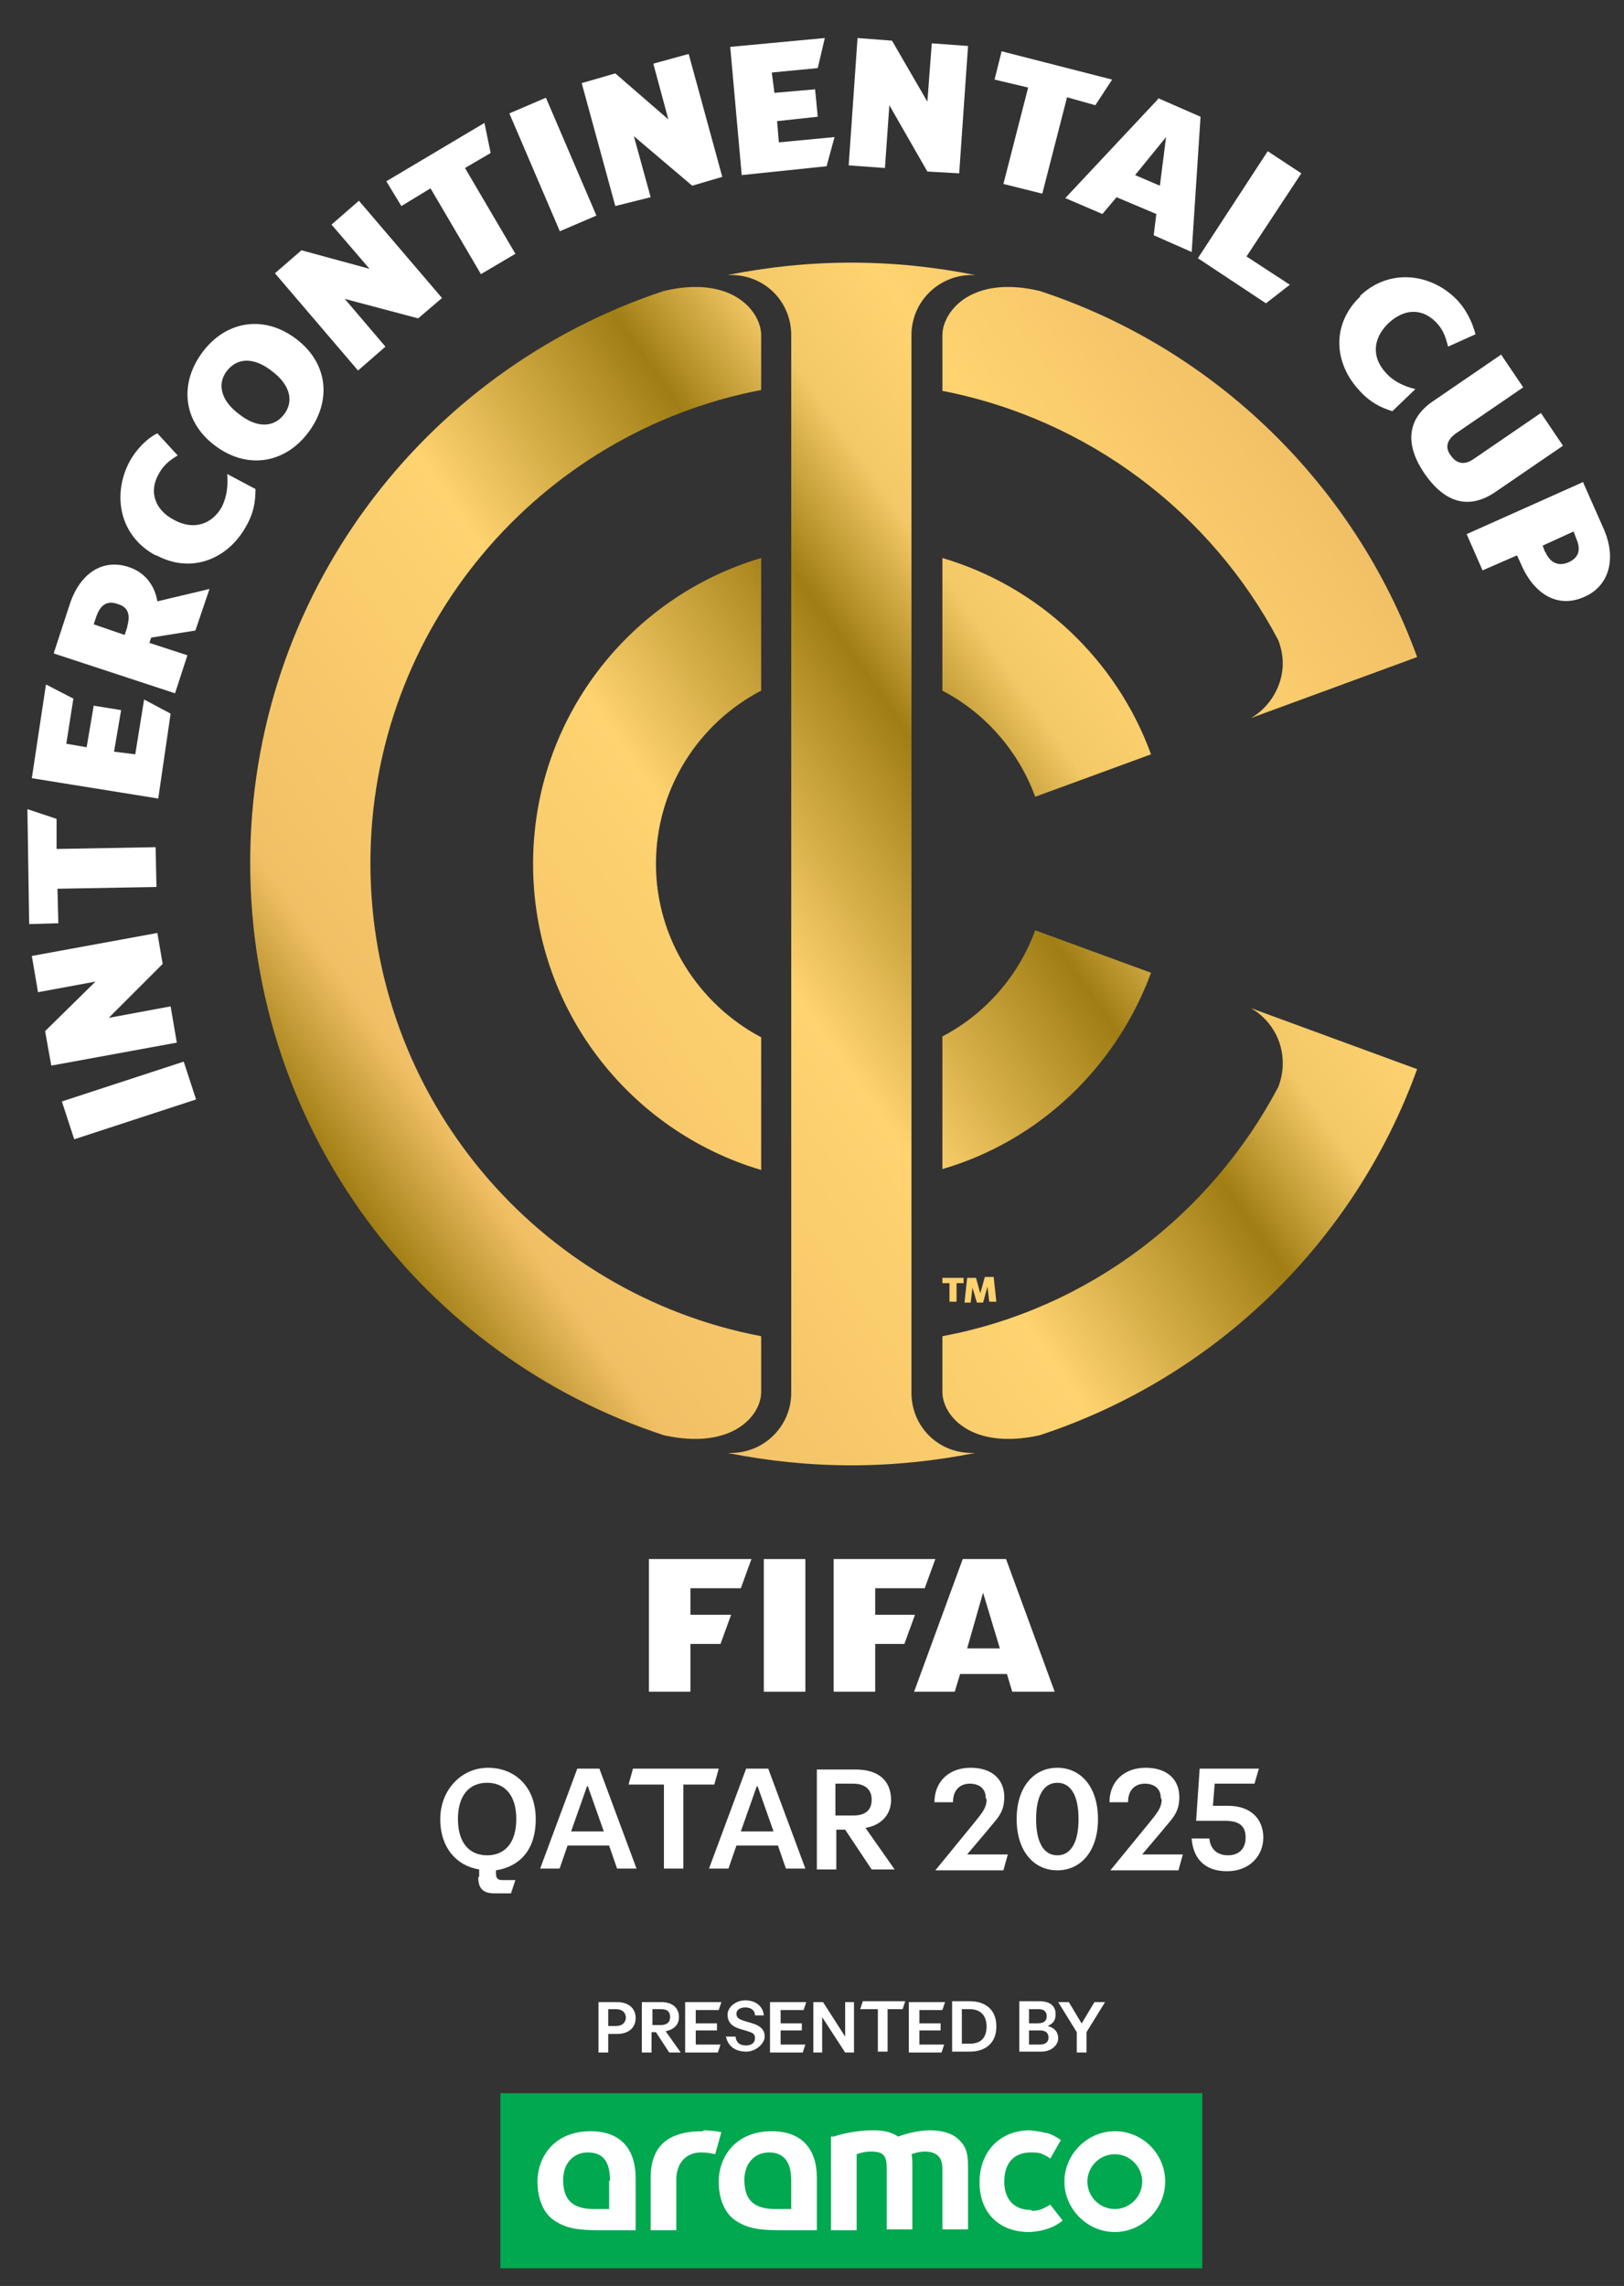 <svg xmlns="http://www.w3.org/2000/svg" xmlns:xlink="http://www.w3.org/1999/xlink" viewBox="0 0 183.7 258.5"><rect x="0" y="0" width="183.7" height="258.5" fill="#333333" stroke="none"/><defs><linearGradient id="Unbenannter_Verlauf_14" x1="40.6" x2="152.1" y1="136.7" y2="58.6" data-name="Unbenannter Verlauf 14" gradientUnits="userSpaceOnUse"><stop offset="0" stop-color="#a07e13"/><stop offset=".1" stop-color="#f1c066"/><stop offset=".4" stop-color="#ffd370"/><stop offset=".6" stop-color="#a07e13"/><stop offset=".7" stop-color="#f3c866"/><stop offset=".8" stop-color="#ffd370"/><stop offset="1" stop-color="#f1c066"/></linearGradient><style>.cls-1,.cls-2{fill:#fff}.cls-1{fill-rule:evenodd}</style></defs><g><g id="Artwork"><g><g><g><path fill="#00a84f" d="M56.6 236.7H136v19.8H56.6z"/><g><path d="M126.1 241c-3.1 0-5.7 2.6-5.7 5.7s2.6 5.7 5.7 5.7 5.7-2.6 5.7-5.7-2.5-5.7-5.7-5.7m0 8.8c-1.7 0-3.1-1.4-3.1-3.1 0-1.7 1.4-3.1 3.1-3.1 1.7 0 3.1 1.4 3.1 3.1 0 1.7-1.4 3.1-3.1 3.1M105.2 240.9c-1.2 0-2.5.3-3.6.7-.8-.5-1.6-.7-2.8-.7-1.4 0-2.9.2-4.5.7H94v10.6h2.9v-8.6c.6-.2 1-.3 1.6-.3 1.4 0 1.8.4 1.8 1.9v6.9h2.9V245c0-.6 0-1.1-.1-1.4.6-.2 1-.3 1.5-.3 1.3 0 2 .6 2 1.9v6.9h2.9V245c0-1.4-.2-2.2-.9-2.9-.7-.8-1.9-1.2-3.4-1.2M116.6 249.9c-1.9 0-3-1.2-3-3.2 0-2.1 1.1-3.3 3-3.3.4 0 .7 0 1.1.1 0 0 .6.2 1.1.6l1.2-2.1c-.7-.5-1.4-.8-1.7-.8-.7-.2-1.8-.3-1.8-.3-3.4 0-5.7 2.4-5.7 5.9 0 3.4 2.2 5.6 5.6 5.6 0 0 2.3 0 3.8-1.3l-1.4-1.8c-.8.5-1.3.7-2.1.7M79.5 241c-4.1 0-6 1.8-5.9 5.6v5.6h2.9v-5.7c0-1.9 1.1-3.1 2.8-3.1.7 0 1.2.1 1.6.2l.7-2.5c-1.1-.2-2-.2-2-.2M92.4 246.3v5.9h-3.9c-2.7 0-3.9-.2-5.3-1.1-1.2-.8-1.9-2.4-1.9-4.4 0-2.8 1.9-5.7 6-5.7 3.3 0 5.1 1.9 5.1 5.3m-2.9.3c0-2.1-.8-3.2-2.5-3.2s-2.8 1.3-2.8 3.1c0 2.3 1.1 3.3 3.5 3.3h1.8v-3.2ZM71.9 246.3v5.9H68c-2.7 0-3.9-.2-5.3-1.1-1.2-.8-1.9-2.4-1.9-4.4 0-2.8 1.9-5.7 6-5.7 3.3 0 5.1 1.9 5.1 5.3m-2.9.3c0-2.2-.8-3.2-2.5-3.2s-2.8 1.3-2.8 3.1c0 2.3 1.1 3.3 3.5 3.3h1.7v-3.2Z" class="cls-2"/></g></g><g><path d="M71.9 228.2c0 1.1-.8 1.8-2.1 1.8h-1v2.1h-1.1v-5.7h2.1c1.3 0 2.1.7 2.1 1.8Zm-1.1 0c0-.6-.4-1-1.1-1h-.9v1.9h.9c.7 0 1.1-.4 1.1-1ZM76.8 228.1c0 .9-.6 1.4-1.5 1.6l1.7 2.4h-1.3l-1.5-2.3h-.5v2.3h-1.1v-5.7h2.2c1.2 0 2 .6 2 1.7Zm-3.1.9h1c.7 0 1.1-.3 1.1-.9s-.3-.9-1-.9h-1v1.8ZM81.6 226.4l-.3.9h-2.6v1.5h2.4v.8h-2.4v1.6h2.8l-.3.9h-3.7v-5.7h3.9ZM82.1 230.3h1.1c.1.8.6 1 1.2 1s1-.3 1-.8-.2-.6-.8-.8l-1-.3c-.9-.3-1.3-.8-1.3-1.6s.9-1.6 2-1.6 2 .6 2.1 1.7h-1c0-.6-.5-.9-1.1-.9s-1 .3-1 .7.2.6.8.8l1 .3c1 .3 1.4.8 1.4 1.5s-.9 1.7-2.1 1.7-2.1-.6-2.3-1.8ZM91.2 226.4l-.3.9h-2.6v1.5h2.4v.8h-2.4v1.6h2.8l-.3.9h-3.7v-5.7H91ZM93.1 226.4l2.5 3.9v-3.9h1v5.7h-1l-2.6-4v4h-1v-5.7h1.1ZM97.3 227.2l.3-.9h4.8l-.3.9h-1.7v4.8h-1.1v-4.8h-2ZM106.9 226.4l-.3.9H104v1.5h2.4v.8H104v1.6h2.8l-.3.9h-3.7v-5.7h3.9ZM112.7 229.2c0 1.8-1.2 2.8-3 2.8h-2v-5.7h2c1.8 0 3 1 3 2.8Zm-1.1 0c0-1.3-.7-2-1.9-2h-.9v3.9h.9c1.3 0 1.9-.7 1.9-2ZM119.4 227.8c0 .6-.2 1-.9 1.3.8.2 1.2.7 1.2 1.4s-.7 1.5-1.9 1.5h-2.5v-5.7h2.3c1.1 0 1.8.5 1.8 1.4Zm-3 1h1c.7 0 1-.3 1-.8s-.3-.8-.9-.8h-1.1v1.6Zm0 2.4h1.2c.7 0 1-.3 1-.8s-.3-.8-1-.8h-1.2v1.7ZM122.3 228.9l1.5-2.5h1.2l-2.1 3.4v2.3h-1.1v-2.3l-2.1-3.4h1.2l1.5 2.5Z" class="cls-2"/></g></g><g><g><g><g><path d="M54.2 212.2v-.8c-2.5-.4-4.4-2.4-4.4-5.7s2.4-5.8 5.4-5.8 5.4 2.1 5.4 5.8-2 5.4-4.5 5.8v.3c0 .6.2.8.7.8h1.5l-.5 1.5h-1.9c-1.2 0-1.8-.5-1.8-1.8Zm4.2-6.5c0-2.7-1.3-4.1-3.3-4.1s-3.3 1.4-3.3 4.1 1.3 4.1 3.3 4.1 3.3-1.4 3.3-4.1ZM67.8 200l4.2 11.3h-2.2l-.9-2.6h-4.7l-.9 2.6h-2.2l4.2-11.3H68Zm-1.4 2-1.8 5.1h3.7l-1.8-5.1ZM71.1 201.8l.5-1.8h9.7l-.5 1.8h-3.5v9.5h-2.2v-9.5h-4ZM86.9 200l4.2 11.3h-2.2l-.9-2.6h-4.7l-.9 2.6h-2.2l4.2-11.3h2.7Zm-1.3 2-1.8 5.1h3.7l-1.8-5.1ZM100.8 203.5c0 1.7-1.1 2.9-2.9 3.2l3.3 4.7h-2.6l-3-4.5h-1v4.5h-2.2v-11.3h4.4c2.4 0 4 1.1 4 3.5Zm-6.2 1.8h1.9c1.5 0 2.1-.7 2.1-1.8s-.7-1.8-2.1-1.8h-2v3.6Z" class="cls-2"/></g><g><path d="M111.5 203.3c0-1.1-.8-1.6-1.8-1.6s-1.9.6-1.9 2.1h-2.1c0-2.3 1.6-3.9 4.1-3.9s3.8 1.4 3.8 3.3-.9 2.5-2 3.9l-2.2 2.6h4.6l-.5 1.8h-7.7l4.5-5.5c.8-1 1.3-1.6 1.3-2.5ZM115 205.7c0-3.7 2-5.8 4.6-5.8s4.6 2.1 4.6 5.8-2 5.8-4.6 5.8-4.6-2.1-4.6-5.8Zm7 0c0-2.7-.9-4.1-2.4-4.1s-2.4 1.4-2.4 4.1.9 4.1 2.4 4.1 2.4-1.4 2.4-4.1ZM131.3 203.3c0-1.1-.8-1.6-1.8-1.6s-1.9.6-1.9 2.1h-2.1c0-2.3 1.6-3.9 4.1-3.9s3.8 1.4 3.8 3.3-.9 2.5-2 3.9l-2.2 2.6h4.6l-.5 1.8h-7.7l4.5-5.5c.8-1 1.3-1.6 1.3-2.5ZM134.8 207.9h2c.1 1.2.9 1.9 2.1 1.9s2-.7 2-2-.7-1.9-2.3-1.9h-3.3l.4-5.9h6.7l-.5 1.7h-4.5l-.2 2.5h1.7c2.7 0 4 1.6 4 3.6s-1.5 3.8-4.1 3.8-3.8-1.5-4-3.6Z" class="cls-2"/></g></g><g><path d="M73.4 176.3v15h4.7v-5.4h3.4l1.2-3.3h-4.6v-3h5.7l1.2-3.3H73.4z" class="cls-1"/><path d="M86.4 176.3h4.7v15h-4.7z" class="cls-2"/><path d="M94.3 176.3v15H99v-5.4h3.3l1.2-3.3H99v-3h5.6l1.2-3.3H94.3zM119.2 191.3h-4.7l-.6-2h-5.3l-.6 2h-4.6l5.5-15h4.9l5.5 15Zm-6.1-4.9-1.9-6.3-1.8 6.3h3.7Z" class="cls-1"/></g></g><path fill="url(#Unbenannter_Verlauf_14)" fill-rule="evenodd" d="M75.1 162.3c-27.2-8.9-46.8-34.5-46.8-64.7s19.6-55.7 46.8-64.7c7.6-1.8 10.9 2.2 11 4.9v6.3C61 48.9 41.9 71 41.9 97.6s19 48.7 44.2 53.5v6.3c0 2.7-3.3 6.6-11 4.9Zm31.5-124.4v6.3c16.5 3.2 30.4 13.8 38 28.2.3.8.5 1.7.5 2.6 0 2.6-1.5 5-3.6 6.2l18.8-6.9c-7.1-19.5-22.9-34.9-42.7-41.4-7.6-1.8-10.9 2.2-11 4.9Zm38.5 82.4c0 .9-.2 1.8-.5 2.6-7.6 14.4-21.4 25.1-38 28.2v6.3c0 2.7 3.3 6.6 11 4.9 19.8-6.5 35.6-21.8 42.7-41.4l-18.8-6.9c2.1 1.2 3.6 3.5 3.6 6.2Zm-38.5-57.2v15c4.8 2.5 8.6 6.8 10.5 12l13.1-4.8c-3.9-10.7-12.7-19-23.6-22.2Zm23.6 46.9-13.1-4.8c-1.9 5.2-5.7 9.5-10.5 12v15c11-3.2 19.7-11.6 23.6-22.2ZM86.1 78.1v-15c-14.9 4.4-25.8 18.2-25.8 34.6s10.9 30.2 25.8 34.6v-15c-7-3.7-11.9-11.1-11.9-19.6S79 81.8 86.1 78.1Zm17 79.4V37.9c0-3.8 3.1-6.8 6.8-6.8h.4c-4.5-.9-9.2-1.4-14-1.4s-9.5.5-14 1.4h.4c3.8 0 6.8 3 6.8 6.8v119.6c0 3.8-3.1 6.8-6.8 6.8h-.4c4.5.9 9.2 1.4 14 1.4s9.5-.5 14-1.4h-.4c-3.8 0-6.8-3-6.8-6.8Zm7.8-11.2-.5-1.8h-1l-.3 2.8h.7l.2-1.7.5 1.7h.7l.5-1.8.2 1.7h.8l-.3-2.8h-1l-.5 1.8Zm-1.9-1.8h-2.4v.6h.8v2.1h.8v-2.1h.8v-.6Z"/><g><g><path d="m179.1 54.6 2.3 5.2c1.5 3.4.6 6.5-2.2 7.7-2.9 1.3-5.6-.2-7.1-3.6l-.5-1.1-3.9 1.7-1.8-4.1 13.2-5.9Zm-4.3 7.8c.6 1.4 1.6 1.6 2.6 1.2 1.1-.5 1.5-1.3.9-2.7l-.3-.8-3.5 1.6.3.8ZM162.2 45.3l7.6-5.2 2.5 3.7-7.6 5.2c-1 .7-1.3 1.6-.6 2.5.7 1 1.6 1.1 2.6.4l7.6-5.2 2.5 3.7-7.6 5.2c-3.2 2.2-5.9 1.1-8.1-2.1-2.1-3.1-2.1-6.1 1.1-8.2ZM153.8 33.5c3.3-3.2 8-2.6 10.9.3 1.2 1.2 1.9 2.8 2.2 4l-3.1 1.4c-.3-1.2-.6-2-1.4-2.8-1.5-1.5-3.5-1.6-5.4.2-1.8 1.8-1.8 3.9-.2 5.6.9 1 2.1 1.5 3.3 1.8l-2.6 2.5c-1.3-.4-2.5-1-3.6-2.2-3.1-3.2-3.3-7.7 0-10.8Z" class="cls-2"/></g><g><path d="m6.998 124.554 13.783-4.505 1.398 4.278-13.782 4.504zM5.8 120.5l-.7-3.9 5.7-5.6-6.5 1.2-.7-4.1 14.2-2.6.6 3.5-6.1 6.1 7-1.3.7 4.1-14.2 2.6zM6.5 100.5l.1 3.9-3.3.1-.2-13 3.3 1.1V96l11.2-.2.1 4.5-11.2.2zM17.9 90.3 3.6 88l1.6-10.6L8.3 79l-.8 5.1 2.3.4.8-4.7 3.1.5-.8 4.7 2.4.3 1-6.2 3 1.6-1.4 9.6zM6.1 73.8l1.8-5.5c1.2-3.6 3.8-5.1 6.6-4.2 1.9.6 3 2.1 3.3 3.9l5.9-1.4-1.6 4.7-5 .8-.2.6 4.3 1.4-1.4 4.3-13.7-4.5Zm8.3-3c.4-1.4 0-2.2-1.1-2.5-1.1-.4-1.9 0-2.4 1.4l-.3.9 3.5 1.2.3-.9ZM17.6 62.8c-4.1-2.2-4.9-6.8-3-10.5.8-1.5 2-2.7 3.2-3.3l2.3 2.5c-1 .6-1.7 1.2-2.2 2.2-1 1.8-.5 3.9 1.8 5.1 2.2 1.2 4.3.5 5.4-1.5.6-1.2.7-2.5.6-3.7l3.2 1.7c0 1.4-.2 2.7-1 4.1-2.1 3.9-6.3 5.5-10.2 3.4ZM24.2 50.3c-3.6-2.8-3.9-7.1-1.2-10.6s7-4.1 10.6-1.3c3.6 2.8 3.9 7.1 1.2 10.6s-7 4.1-10.6 1.3Zm6.6-8.3c-2-1.6-3.9-1.6-5.1-.1-1.2 1.5-.7 3.4 1.3 4.9 2 1.6 3.9 1.6 5.1.1 1.2-1.5.7-3.4-1.3-4.9ZM31.1 30.9l3-2.6 7.7 2.1-4.3-5 3.1-2.7 9.4 11-2.7 2.3-8.3-2.2 4.6 5.4-3.1 2.7-9.4-11zM48.7 21.3l-3.3 2-1.7-2.8 11.1-6.6.7 3.4-2.9 1.7 5.7 9.7-3.9 2.3-5.7-9.7zM57.615 12.823l4.136-1.772 5.712 13.327-4.136 1.773zM65.8 9.4l3.8-1.1 6 5.2-1.7-6.3 4-1.1L81.7 20l-3.4 1-6.6-5.6 1.9 6.9-4 1-3.8-13.9zM83.9 19.8 82.6 5.3l10.7-1-.8 3.4-5.2.5.3 2.3 4.6-.4.3 3.1-4.6.5.2 2.4 6.3-.6-.9 3.3-9.6 1zM97 4.3l3.9.3 4 6.9.5-6.6 4.1.3-1 14.4-3.6-.2-4.3-7.5-.5 7.1-4.1-.3 1-14.4zM116.3 9.9l-3.8-.9.8-3.2L125.8 9l-1.9 2.9-3.2-.9-2.8 10.9-4.4-1.1 2.8-10.9zM131 11.1l4.8 2.1-1 15.3-4.3-1.9.3-2.4-4.5-1.9-1.6 1.9-4.2-1.8L131 11.2Zm.2 9.9.7-5.5-3.5 4.3 2.8 1.2ZM143.4 17.1l3.8 2.5L141 29l4.9 3.2-2.7 2.1-7.7-5.1 7.9-12.1z" class="cls-2"/></g></g></g></g></g></g></svg>